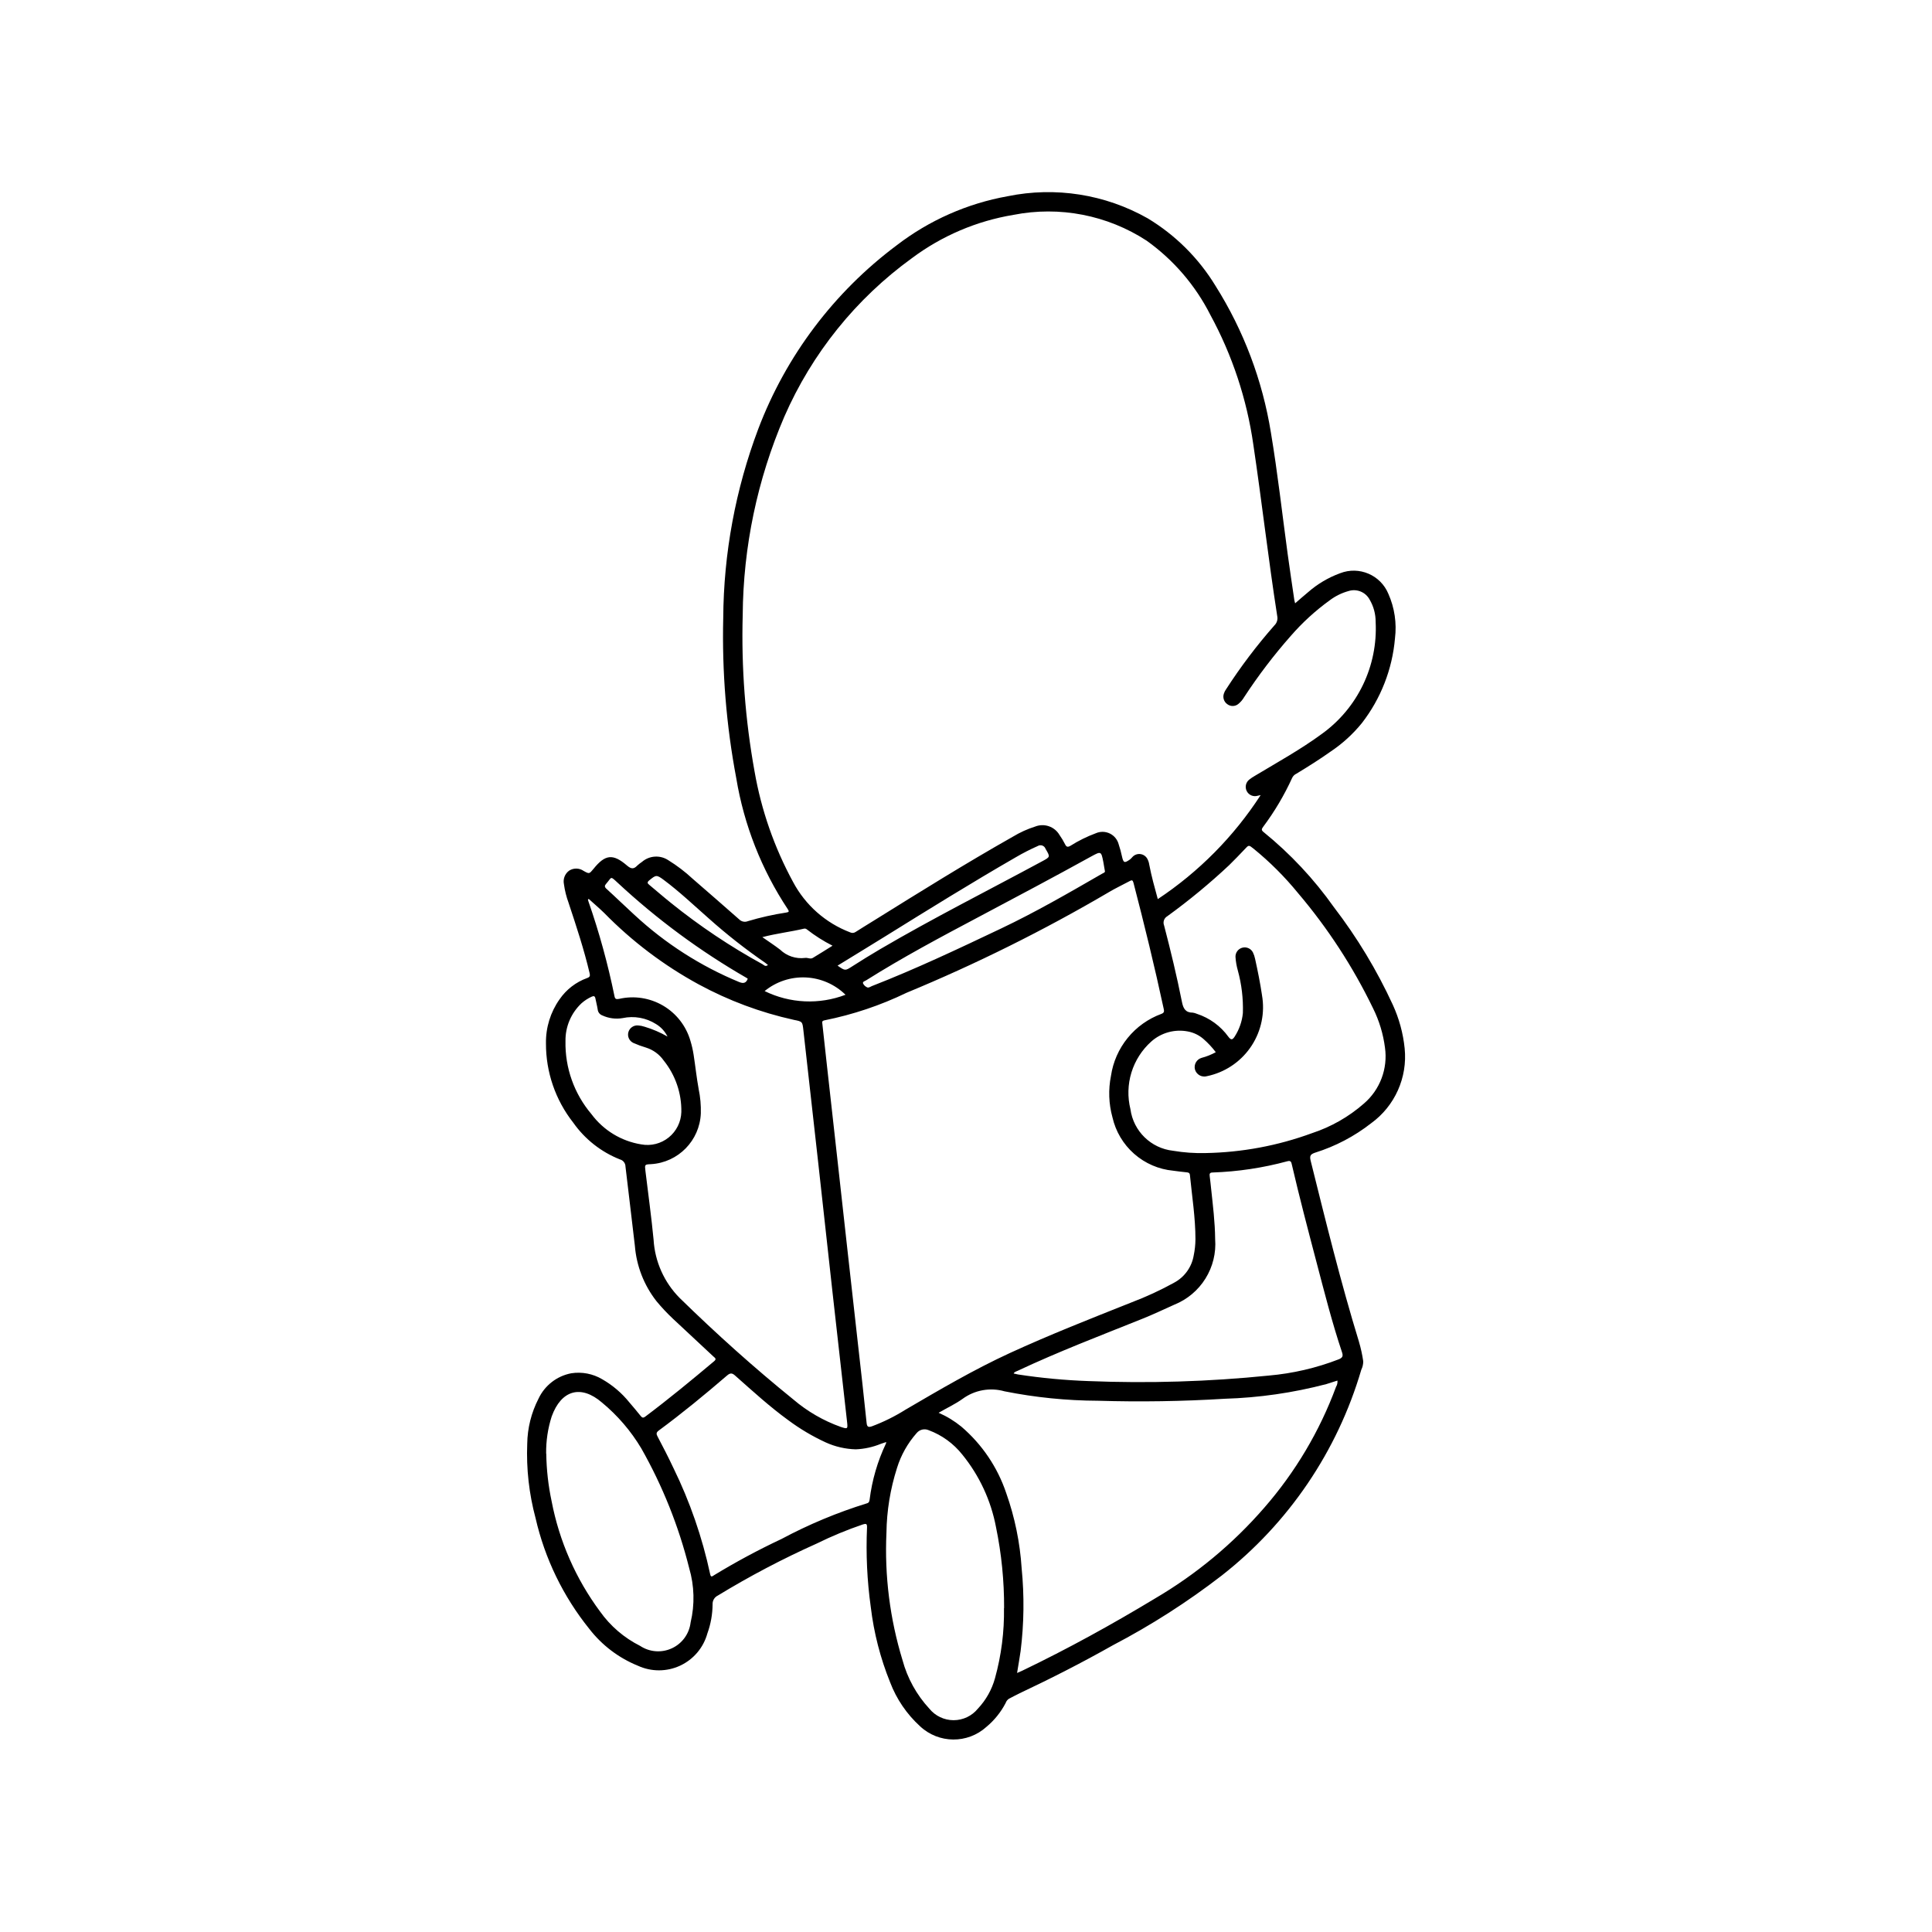 <?xml version="1.0" encoding="UTF-8"?>
<!-- Uploaded to: SVG Repo, www.svgrepo.com, Generator: SVG Repo Mixer Tools -->
<svg fill="#000000" width="800px" height="800px" version="1.1" viewBox="144 144 512 512" xmlns="http://www.w3.org/2000/svg">
 <path d="m487.23 303.88c1.172-1.008 2.266-1.992 3.402-2.922 2.5-2.195 5.383-3.906 8.512-5.047 5.035-1.961 10.719 0.461 12.789 5.457 1.645 3.703 2.246 7.785 1.75 11.809-0.703 8.176-3.754 15.98-8.785 22.465-2.359 2.902-5.137 5.434-8.242 7.512-2.945 2.094-6 4.008-9.086 5.879-0.484 0.223-0.875 0.602-1.117 1.078-2.09 4.59-4.664 8.941-7.684 12.98-0.363 0.52-0.621 0.852 0.062 1.387 7.109 5.766 13.395 12.48 18.68 19.953 6.144 8.008 11.371 16.672 15.59 25.836 1.676 3.656 2.742 7.562 3.148 11.566 0.785 7.727-2.602 15.289-8.891 19.844-4.434 3.465-9.453 6.102-14.82 7.785-1.227 0.418-1.527 0.789-1.203 2.133 4.008 16.09 7.957 32.195 12.816 48.02h-0.004c0.5 1.688 0.875 3.41 1.125 5.148 0 0.777-0.176 1.547-0.52 2.246-6.332 21.598-19.27 40.668-36.996 54.535-9.055 6.992-18.707 13.172-28.844 18.469-8.07 4.559-16.312 8.762-24.688 12.715-0.961 0.449-1.891 0.977-2.844 1.457l0.004-0.004c-0.414 0.273-0.723 0.676-0.883 1.145-1.258 2.414-2.981 4.555-5.07 6.297-5.008 4.543-12.664 4.481-17.602-0.141-3.531-3.219-6.254-7.219-7.949-11.684-2.582-6.387-4.301-13.086-5.117-19.926-0.973-6.984-1.305-14.047-0.992-21.094 0.047-1.094-0.355-1-1.102-0.789-4.191 1.426-8.281 3.121-12.25 5.078-9.016 4.035-17.766 8.637-26.199 13.777-0.879 0.426-1.418 1.336-1.375 2.312-0.02 2.629-0.484 5.234-1.379 7.707-1.035 3.769-3.672 6.898-7.219 8.547-3.543 1.652-7.633 1.66-11.188 0.027-5.082-2.059-9.531-5.43-12.887-9.77-6.914-8.582-11.789-18.629-14.246-29.371-1.719-6.414-2.465-13.047-2.203-19.68 0.059-4.156 1.082-8.242 2.981-11.934 1.645-3.523 4.883-6.035 8.699-6.754 2.824-0.434 5.711 0.121 8.172 1.574 2.781 1.59 5.242 3.688 7.25 6.188 1.008 1.188 2.023 2.363 2.992 3.59 0.402 0.504 0.715 0.496 1.203 0.125 6.234-4.684 12.242-9.637 18.207-14.648 0.789-0.645 0.227-0.906-0.18-1.289-3.574-3.32-7.141-6.648-10.699-9.98v-0.004c-1.555-1.461-3.016-3.019-4.375-4.66-3.309-4.227-5.297-9.328-5.723-14.676-0.789-7-1.684-13.988-2.488-20.988v0.004c-0.004-0.902-0.609-1.688-1.48-1.914-4.988-1.973-9.289-5.363-12.375-9.754-4.707-5.984-7.25-13.387-7.219-21.004-0.066-4.176 1.195-8.262 3.606-11.672 1.781-2.586 4.324-4.551 7.273-5.621 0.746-0.262 0.867-0.559 0.684-1.324-1.488-6.297-3.519-12.445-5.559-18.586h0.004c-0.598-1.609-1.016-3.285-1.246-4.988-0.285-1.367 0.262-2.773 1.395-3.582 1.18-0.75 2.691-0.715 3.836 0.086 1.496 0.836 1.496 0.789 2.598-0.543 3.094-3.848 5.156-4.109 8.902-0.875 1.078 0.922 1.777 0.984 2.699 0 0.395-0.359 0.816-0.688 1.258-0.984 1.969-1.695 4.824-1.871 6.984-0.434 2.305 1.426 4.465 3.07 6.445 4.914 4.125 3.57 8.23 7.152 12.32 10.754 0.602 0.613 1.512 0.805 2.309 0.48 3.332-1 6.731-1.762 10.168-2.285 0.707-0.109 0.836-0.27 0.41-0.891-6.949-10.484-11.605-22.32-13.656-34.73-2.641-13.984-3.793-28.211-3.449-42.438 0.105-17.125 3.25-34.098 9.289-50.121 7.359-19.375 20.086-36.254 36.691-48.656 8.617-6.625 18.703-11.082 29.402-12.996 12.664-2.594 25.836-0.516 37.086 5.848 7.348 4.426 13.516 10.562 17.98 17.887 7.469 11.855 12.469 25.098 14.695 38.934 1.785 10.668 2.977 21.41 4.434 32.125 0.559 4.102 1.18 8.188 1.777 12.281 0.051 0.273 0.117 0.539 0.203 0.805zm-9.141 50.828-0.789 0.172h0.004c-1.137 0.352-2.363-0.168-2.906-1.227-0.543-1.062-0.246-2.359 0.703-3.078 0.48-0.379 0.992-0.719 1.527-1.016 5.977-3.59 12.082-6.957 17.703-11.09 9.477-6.832 14.832-18.008 14.227-29.672 0.008-2.059-0.535-4.086-1.574-5.863-1.059-2.008-3.391-2.977-5.559-2.316-1.82 0.5-3.531 1.336-5.039 2.473-3.793 2.742-7.258 5.91-10.328 9.445-4.5 5.102-8.629 10.523-12.352 16.219-0.391 0.676-0.902 1.277-1.504 1.777-0.848 0.727-2.09 0.754-2.973 0.07-0.902-0.641-1.258-1.812-0.867-2.848 0.129-0.391 0.316-0.758 0.559-1.086 3.848-5.961 8.133-11.625 12.824-16.949 0.645-0.629 0.922-1.543 0.738-2.426-2.363-15.129-4.086-30.355-6.344-45.5-1.719-12.027-5.57-23.652-11.375-34.328-3.961-7.828-9.754-14.578-16.887-19.68-10.422-6.789-23.082-9.246-35.289-6.844-9.75 1.613-18.973 5.543-26.891 11.453-14.84 10.738-26.527 25.258-33.852 42.047-7.141 16.609-10.887 34.48-11.02 52.562-0.387 13.898 0.672 27.801 3.148 41.484 1.785 10.227 5.223 20.09 10.18 29.211 3.258 6.152 8.637 10.906 15.137 13.383 0.473 0.238 1.035 0.199 1.465-0.109 1.621-1.039 3.266-2.039 4.902-3.055 12.195-7.594 24.336-15.16 36.773-22.191 1.855-1.125 3.84-2.027 5.91-2.684 2.402-0.941 5.129 0.004 6.434 2.227 0.543 0.77 1.031 1.578 1.453 2.418 0.371 0.789 0.707 0.883 1.48 0.441 2.113-1.336 4.363-2.445 6.707-3.312 1.191-0.52 2.547-0.488 3.715 0.082 1.164 0.57 2.019 1.625 2.34 2.883 0.352 1.047 0.641 2.117 0.867 3.195 0.387 1.707 0.652 1.828 2.117 0.789 0.246-0.207 0.477-0.438 0.684-0.684 0.543-0.574 1.328-0.848 2.109-0.738s1.461 0.59 1.828 1.289c0.246 0.469 0.414 0.977 0.488 1.504 0.582 3.047 1.41 6.031 2.266 9.141v-0.004c10.883-7.223 20.16-16.605 27.262-27.566zm-116.18 60.41c0.402 3.672 0.809 7.348 1.211 11.02 0.945 8.5 1.891 17.008 2.844 25.52 0.852 7.695 1.703 15.383 2.559 23.074 0.945 8.508 1.895 17.016 2.852 25.52 0.789 6.957 1.574 13.926 2.289 20.883 0.109 1.047 0.504 1.148 1.395 0.852l-0.004 0.004c3.113-1.164 6.094-2.641 8.906-4.41 9.055-5.297 18.105-10.613 27.641-15.004 10.613-4.871 21.469-9.141 32.316-13.453h-0.004c3.867-1.465 7.625-3.203 11.246-5.203 2.758-1.48 4.672-4.148 5.188-7.234 0.293-1.406 0.445-2.84 0.457-4.273 0-5.707-0.906-11.344-1.465-17.012-0.062-0.613-0.41-0.684-0.898-0.73-1.18-0.121-2.363-0.262-3.543-0.426h0.004c-3.836-0.363-7.457-1.93-10.348-4.477-2.891-2.543-4.902-5.938-5.75-9.695-0.984-3.57-1.117-7.324-0.387-10.957 0.543-3.691 2.074-7.168 4.43-10.059 2.356-2.894 5.449-5.098 8.953-6.379 0.789-0.301 0.715-0.738 0.598-1.309-2.41-11.203-5.133-22.332-8.016-33.426-0.188-0.707-0.426-0.789-0.992-0.457-1.883 1.008-3.809 1.914-5.637 3l0.004 0.004c-17.203 10.09-35.082 18.977-53.508 26.598-6.898 3.34-14.195 5.789-21.711 7.297-0.441 0.082-0.73 0.238-0.629 0.734zm51.625 172.24c0.566-0.242 1.008-0.434 1.441-0.637 12.004-5.769 23.664-12.195 35.062-19.074h-0.004c10.918-6.391 20.715-14.523 29.004-24.078 8.234-9.441 14.688-20.301 19.031-32.051 0.301-0.492 0.43-1.074 0.363-1.652-1 0.316-1.961 0.645-2.945 0.938-8.801 2.309-17.832 3.609-26.93 3.883-11.172 0.688-22.355 0.863-33.551 0.527-8.32-0.031-16.621-0.867-24.781-2.496-3.82-1.09-7.934-0.352-11.137 2-1.914 1.371-4.07 2.363-6.344 3.684 2.168 0.945 4.195 2.18 6.027 3.676 5.484 4.688 9.594 10.773 11.887 17.609 2.273 6.418 3.648 13.117 4.086 19.91 0.723 7.305 0.633 14.668-0.273 21.953-0.262 1.875-0.609 3.746-0.938 5.809zm-113.52-205.14-0.203 0.172c0.039 0.148 0.062 0.309 0.117 0.457 2.867 8.234 5.184 16.648 6.926 25.191 0.156 0.789 0.512 0.789 1.211 0.676h0.004c3.965-0.914 8.133-0.273 11.648 1.785 3.512 2.059 6.102 5.383 7.242 9.293 0.371 1.215 0.656 2.453 0.852 3.707 0.473 3.031 0.789 6.094 1.34 9.109h-0.004c0.449 2.121 0.641 4.293 0.578 6.461-0.297 7.199-5.988 13.004-13.18 13.445-1.723 0.078-1.707 0.078-1.496 1.828 0.73 6.062 1.574 12.105 2.156 18.176 0.348 5.824 2.805 11.32 6.914 15.461 9.66 9.445 19.68 18.445 30.164 26.93 3.695 3.144 7.926 5.594 12.492 7.227 1.898 0.629 1.922 0.574 1.699-1.402-1.289-11.387-2.57-22.777-3.84-34.172s-2.531-22.832-3.785-34.312c-1.297-11.723-2.609-23.445-3.938-35.164-0.262-2.363-0.242-2.363-2.566-2.816v-0.004c-8.801-1.941-17.285-5.109-25.207-9.406-9.223-5.023-17.648-11.391-25-18.895-1.348-1.312-2.738-2.484-4.125-3.746zm166.18 40.621c-0.953-1.262-2.035-2.422-3.227-3.465-1.18-1.035-2.617-1.734-4.16-2.023-3.481-0.676-7.074 0.316-9.719 2.676-2.461 2.203-4.273 5.039-5.246 8.195-0.969 3.156-1.062 6.519-0.266 9.723 0.793 5.836 5.457 10.379 11.312 11.02 2.824 0.477 5.691 0.68 8.555 0.609 9.641-0.164 19.188-1.945 28.238-5.269 5.082-1.668 9.773-4.344 13.793-7.871 4.25-3.664 6.344-9.234 5.559-14.793-0.465-3.621-1.527-7.141-3.152-10.414-5.32-11.004-12.02-21.289-19.938-30.605-3.504-4.289-7.434-8.211-11.73-11.707-1.301-1.039-1.273-1.023-2.363 0.148-1.324 1.402-2.652 2.785-4.031 4.133l0.004 0.004c-5.203 4.883-10.707 9.434-16.484 13.617-0.852 0.492-1.211 1.531-0.844 2.441 1.746 6.699 3.371 13.422 4.723 20.215 0.348 1.785 0.938 2.898 2.898 2.891 0.363 0.055 0.719 0.156 1.055 0.305 3.383 1.098 6.324 3.246 8.398 6.133 0.723 0.938 1.094 0.73 1.645-0.117 1.203-1.871 1.945-4 2.16-6.211 0.121-3.809-0.328-7.613-1.34-11.289-0.336-1.184-0.547-2.402-0.621-3.629-0.02-1.129 0.738-2.125 1.832-2.41 1.094-0.281 2.238 0.219 2.773 1.215 0.27 0.547 0.469 1.129 0.59 1.73 0.707 3.203 1.355 6.406 1.836 9.652h-0.004c0.805 4.617-0.164 9.371-2.707 13.309-2.543 3.941-6.477 6.777-11.02 7.945-0.277 0.078-0.551 0.141-0.836 0.195-0.656 0.191-1.367 0.113-1.969-0.215-0.598-0.332-1.043-0.891-1.234-1.547-0.344-1.336 0.438-2.703 1.766-3.086 1.309-0.344 2.57-0.848 3.754-1.504zm-53.531 85.16c0.418 0.094 0.789 0.195 1.188 0.262v-0.004c6.16 0.941 12.367 1.523 18.594 1.742 15.938 0.645 31.902 0.156 47.77-1.457 6.375-0.555 12.637-2.008 18.602-4.324 1.023-0.426 1.148-0.891 0.836-1.844-2.644-7.871-4.676-15.949-6.793-23.984-2.25-8.551-4.496-17.105-6.496-25.719-0.156-0.66-0.219-1.195-1.227-0.922l-0.004 0.004c-6.449 1.746-13.078 2.742-19.758 2.969-0.746 0-0.898 0.324-0.789 0.984 0.148 1.094 0.25 2.195 0.371 3.289 0.473 4.449 1.031 8.879 1.07 13.383 0.277 3.668-0.621 7.332-2.566 10.453-1.945 3.125-4.832 5.547-8.246 6.918-2.883 1.289-5.723 2.652-8.66 3.816-11.02 4.418-22.121 8.66-32.875 13.715-0.305 0.168-0.785 0.215-1.047 0.688zm-2.566 62.188c0.031-7.219-0.688-14.422-2.148-21.492-1.332-7.035-4.394-13.629-8.91-19.191-2.328-2.941-5.418-5.188-8.938-6.492-1.121-0.488-2.426-0.164-3.195 0.785-2.367 2.68-4.141 5.832-5.195 9.25-1.773 5.551-2.715 11.328-2.793 17.152-0.523 11.402 0.914 22.809 4.25 33.727 1.293 4.809 3.734 9.23 7.117 12.887 1.574 1.934 3.938 3.059 6.43 3.059 2.496 0 4.859-1.125 6.434-3.059 2.144-2.277 3.703-5.047 4.535-8.062 1.68-6.066 2.484-12.34 2.383-18.633zm-121.33-40.934c0.059 4.234 0.535 8.453 1.418 12.594 2.027 10.574 6.41 20.559 12.824 29.207 2.742 3.863 6.391 6.996 10.625 9.121 2.508 1.664 5.695 1.906 8.422 0.641 2.731-1.262 4.606-3.848 4.961-6.836 1.137-4.762 1-9.738-0.383-14.438-2.777-11.086-7.039-21.746-12.676-31.691-2.754-4.621-6.285-8.734-10.43-12.16-5.598-4.832-10.801-3.281-13.32 3.676-1.02 3.172-1.516 6.488-1.473 9.824zm90.109-3.102c-0.52 0.172-0.977 0.316-1.426 0.473h0.004c-2.117 0.875-4.375 1.371-6.668 1.465-2.75-0.074-5.461-0.695-7.965-1.836-3.504-1.613-6.828-3.586-9.922-5.887-4.945-3.59-9.445-7.715-14.027-11.77-0.789-0.723-1.301-0.844-2.195-0.07-5.871 5.055-11.855 9.973-18.105 14.586-0.691 0.512-0.676 0.914-0.316 1.574 1.441 2.754 2.883 5.512 4.195 8.328h0.004c4.375 8.941 7.648 18.387 9.734 28.121 0.195 1.008 0.59 0.59 1.055 0.309v-0.004c5.773-3.512 11.73-6.715 17.848-9.586 7.227-3.863 14.805-7.027 22.633-9.449 0.535-0.141 0.66-0.473 0.73-0.969 0.641-5.168 2.106-10.203 4.34-14.906 0.039-0.145 0.055-0.293 0.055-0.441zm-57.98-107.45c-0.68-1.375-1.734-2.523-3.047-3.316-2.633-1.664-5.812-2.231-8.859-1.574-1.82 0.312-3.695 0.062-5.375-0.715-0.676-0.246-1.152-0.859-1.219-1.574-0.148-0.969-0.41-1.922-0.598-2.883-0.125-0.66-0.418-0.789-1.016-0.496-0.973 0.441-1.871 1.027-2.672 1.734-2.762 2.59-4.305 6.223-4.25 10.012-0.148 7.078 2.297 13.969 6.879 19.367 3.184 4.293 7.918 7.172 13.195 8.02 2.582 0.48 5.242-0.191 7.285-1.84 2.043-1.648 3.266-4.109 3.344-6.731 0.09-4.965-1.57-9.801-4.684-13.668-1.137-1.621-2.777-2.82-4.668-3.41-1.141-0.336-2.254-0.746-3.34-1.227-1.098-0.496-1.668-1.723-1.34-2.879 0.332-1.145 1.434-1.883 2.617-1.766 0.57 0.047 1.133 0.16 1.676 0.34 2.117 0.629 4.152 1.504 6.07 2.606zm115.92-43.816c-0.172-1.016-0.285-1.746-0.426-2.465-0.559-2.832-0.59-2.875-3.148-1.48-9.855 5.449-19.805 10.715-29.75 15.996-10.133 5.367-20.254 10.754-29.969 16.871-0.332 0.211-1.016 0.332-0.789 0.859h0.004c0.227 0.438 0.594 0.785 1.047 0.984 0.426 0.211 0.859-0.164 1.266-0.324 11.645-4.543 22.922-9.879 34.203-15.242 9.188-4.359 17.973-9.445 26.766-14.516 0.371-0.219 0.875-0.352 0.797-0.684zm-70.848 25.023c2.031 1.402 2.008 1.379 3.832 0.219 2.457-1.574 4.922-3.102 7.43-4.574 14.066-8.242 28.637-15.57 42.98-23.316 2.164-1.164 2.125-1.141 0.867-3.297-0.141-0.402-0.461-0.723-0.867-0.863s-0.855-0.09-1.219 0.141c-1.98 0.875-3.914 1.863-5.785 2.961-11.684 6.731-23.137 13.84-34.582 20.949-4.18 2.594-8.375 5.144-12.664 7.781zm-23.797 3.481c-0.094-0.078-0.191-0.152-0.293-0.219-12.34-7.102-23.828-15.586-34.25-25.285-1.984-1.828-1.434-1.449-2.961 0.285-0.465 0.527-0.527 0.852 0.062 1.387 2.519 2.281 4.953 4.668 7.461 6.957l0.004-0.004c8.105 7.516 17.484 13.523 27.699 17.746 1.199 0.48 1.844 0.219 2.269-0.867zm5.352-3.652c-0.293-0.234-0.504-0.426-0.738-0.59-5.227-3.602-10.223-7.527-14.957-11.754-3.938-3.465-7.746-7.086-11.965-10.234-1.867-1.379-2.023-1.316-3.801 0.141-0.59 0.48-0.535 0.789 0 1.195 1.906 1.574 3.738 3.188 5.668 4.723l-0.004 0.004c7.637 6.156 15.801 11.625 24.402 16.336 0.332 0.219 0.711 0.707 1.387 0.18zm-0.883 6.91c6.699 3.285 14.461 3.641 21.43 0.977-2.824-2.773-6.574-4.41-10.531-4.59-3.957-0.18-7.84 1.105-10.906 3.613zm-0.613-14.297c1.746 1.219 3.289 2.219 4.723 3.328v0.004c1.758 1.68 4.176 2.481 6.59 2.18 0.676-0.125 1.41 0.387 2.055 0 1.707-1.016 3.387-2.094 5.234-3.242-2.41-1.219-4.695-2.672-6.824-4.336-0.219-0.184-0.516-0.246-0.789-0.168-3.539 0.836-7.176 1.238-10.996 2.238z"/>
</svg>
